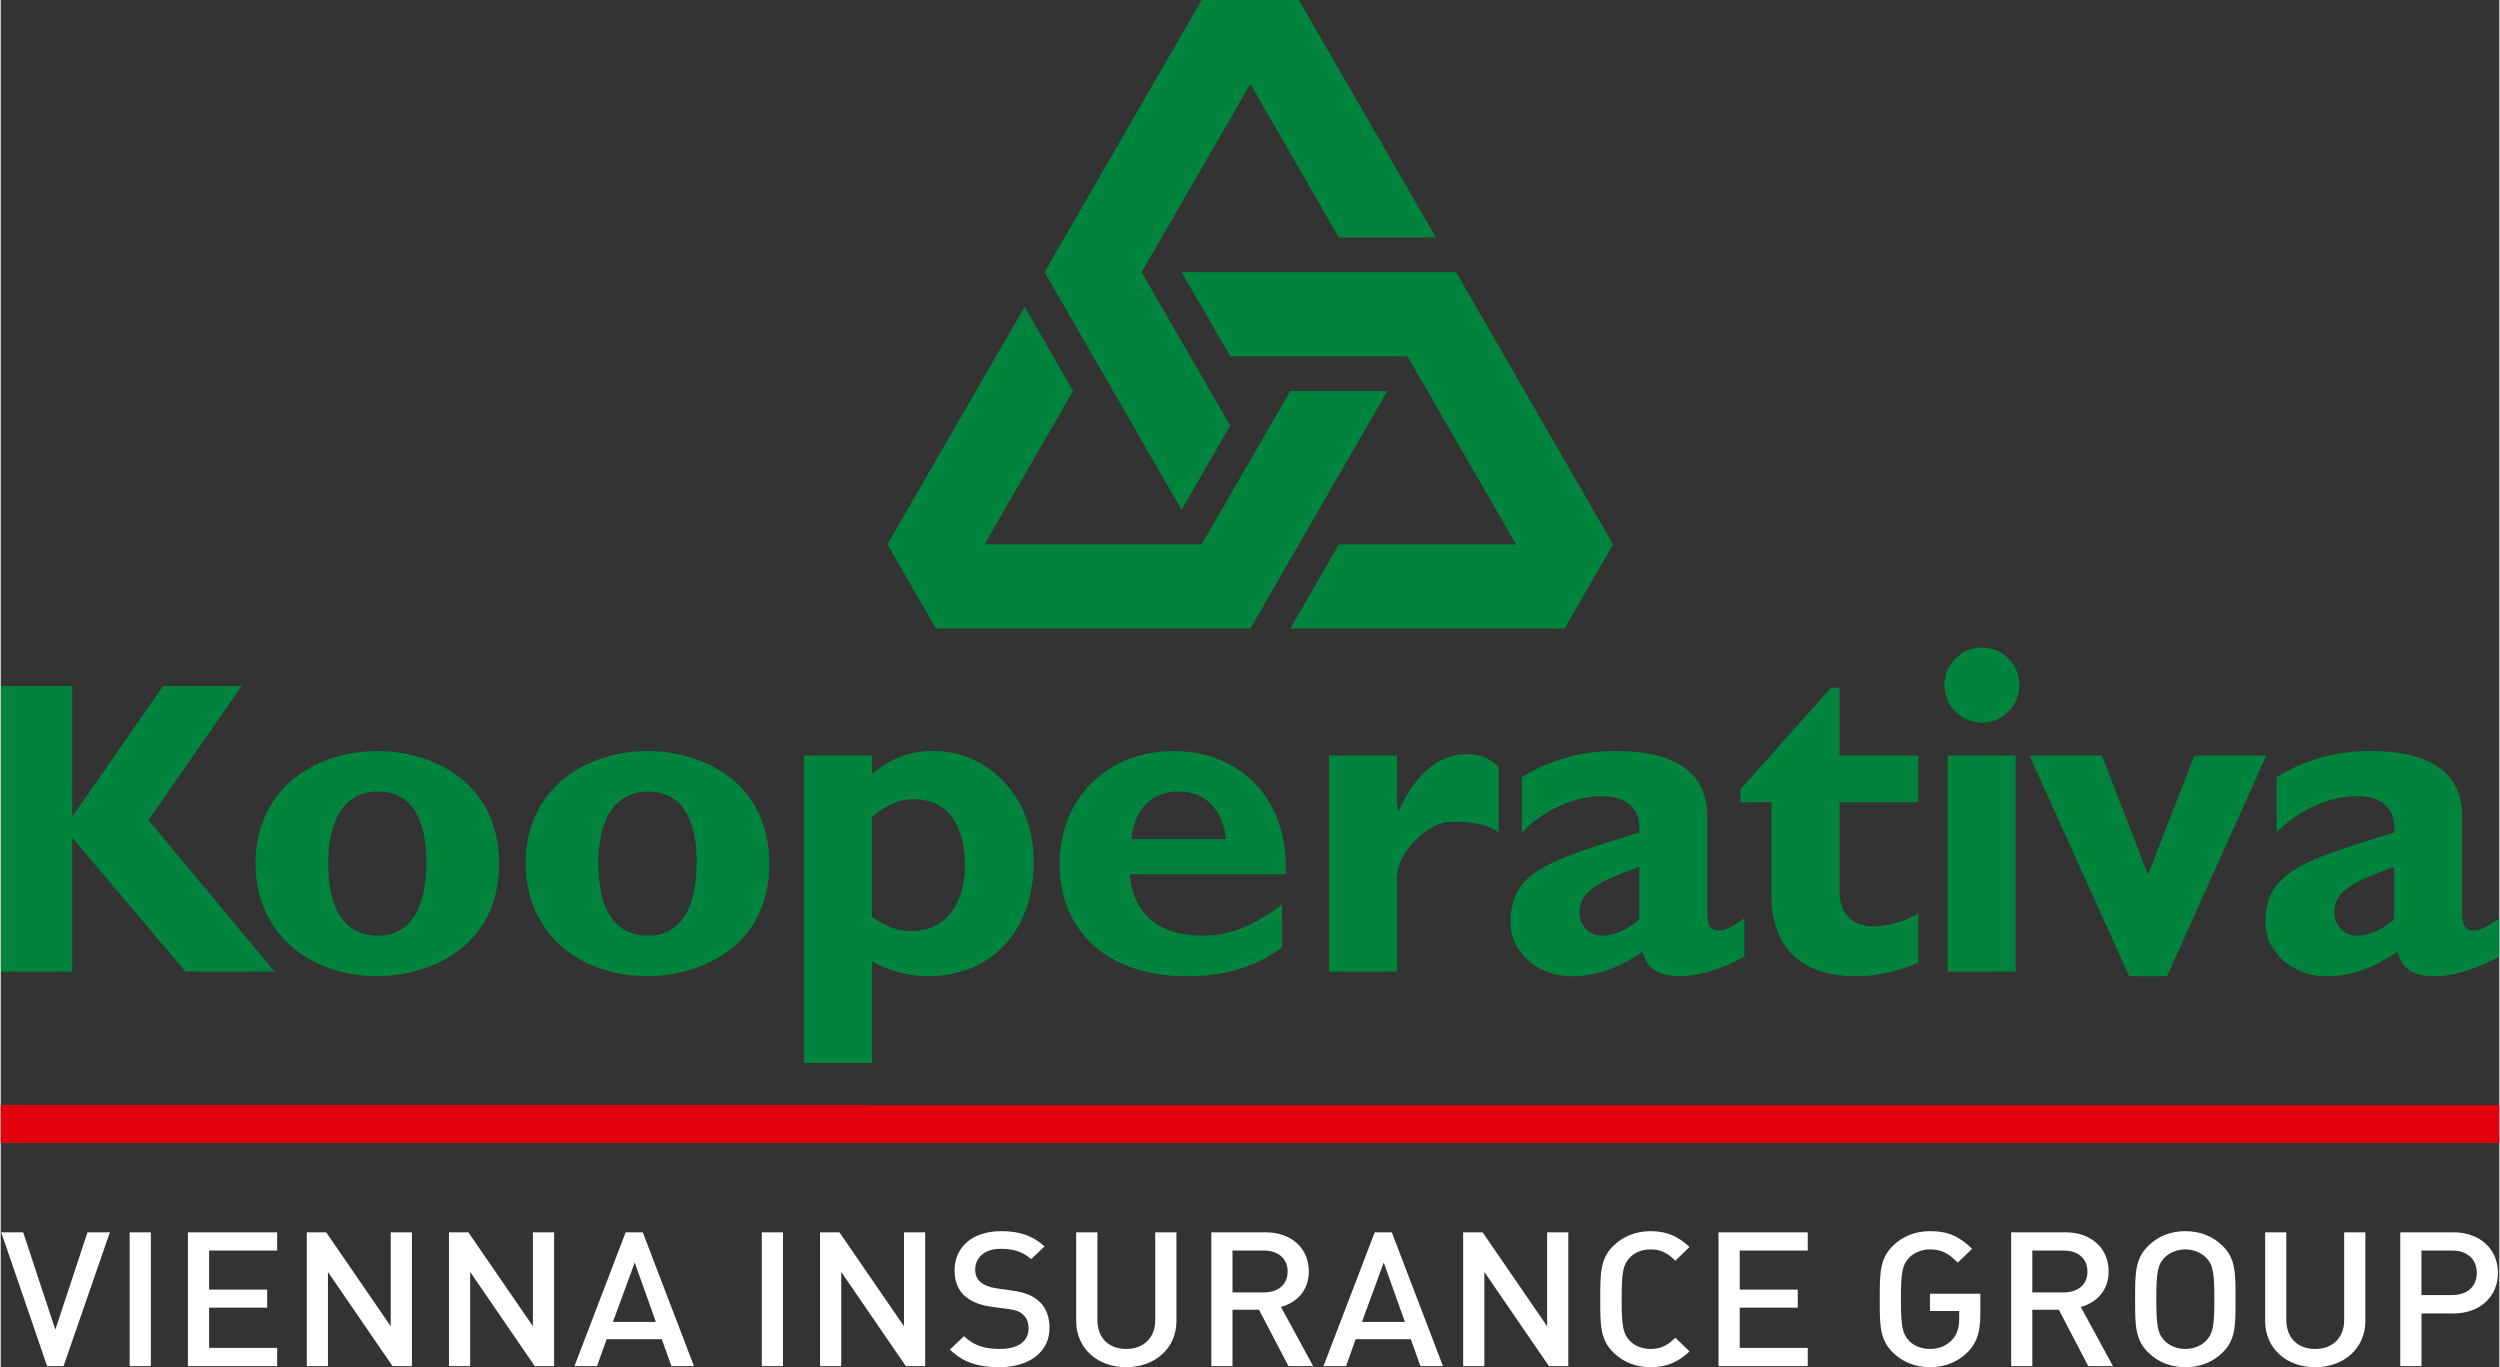 <?xml version="1.0" encoding="UTF-8"?>
<!DOCTYPE svg PUBLIC "-//W3C//DTD SVG 1.1//EN" "http://www.w3.org/Graphics/SVG/1.1/DTD/svg11.dtd">
<!-- Creator: CorelDRAW 2023 -->
<svg xmlns="http://www.w3.org/2000/svg" xml:space="preserve" width="640px" height="350px" version="1.1" style="shape-rendering:geometricPrecision; text-rendering:geometricPrecision; image-rendering:optimizeQuality; fill-rule:evenodd; clip-rule:evenodd"
viewBox="0 0 640 350.2"
 xmlns:xlink="http://www.w3.org/1999/xlink"
 xmlns:xodm="http://www.corel.com/coreldraw/odm/2003">
 <rect x="0" y="0" width="640" height="350.2" fill="#333333" stroke="none"/>
 <defs>
  <style type="text/css">
   <![CDATA[
    .fil0 {fill:#00843D;fill-rule:nonzero}
    .fil1 {fill:#E2000F;fill-rule:nonzero}
    .fil2 {fill:white;fill-rule:nonzero}
   ]]>
  </style>
 </defs>
 <g id="Vrstva_x0020_1">
  <path class="fil0" d="M37.85 210.05l32.32 38.84 -22.84 0 -29.01 -34.33 0 34.33 -18.24 0 0 -73.17 18.24 0 0 33.15 0.21 0 23.07 -33.15 20.11 0 -23.86 34.33zm329.81 -149.2l-24.89 0 -22.68 -39.32 -27.86 48.18 22.7 39.32 -12.45 21.55 -35.11 -60.87 40.24 -69.71 24.89 0 35.16 60.85zm-37.34 100.15l12.45 -21.55 45.39 0 -27.83 -48.18 -45.4 0 -12.45 -21.56 70.3 0 40.23 69.74 -12.42 21.55 -70.27 0zm-68.05 -82.42l12.41 21.56 -22.68 39.31 55.61 0 22.71 -39.31 24.87 0 -35.1 60.86 -80.53 0 -12.46 -21.55 35.17 -60.87zm377.72 156.64c-4.09,2.89 -5.43,3.13 -6.59,3.13 -1.82,0 -2.91,-1.09 -2.91,-3.85l0 -25.36c0,-12.13 -9.51,-16.78 -23.48,-16.78 -8.79,0 -16.86,2.27 -24.06,6.69l0 14.19c5.51,-5.71 13.48,-9.3 20.46,-9.3 7.61,0 10.04,4.11 9.66,9.3 -23.28,7.24 -32.98,9.92 -32.98,23.19 0,6.99 6.61,13.63 15.47,13.63 6,0 11.59,-1.68 18.35,-6.28 1.22,4.46 3.98,6.28 9.78,6.28 4.66,0 11.47,-2.19 16.3,-5.04l0 -9.8zm-26.92 0.24c-2.89,2.65 -6.39,4.22 -9.66,4.22 -3.18,0 -5.69,-2.68 -5.69,-5.92 0,-5.58 4.99,-7.95 15.35,-11.71l0 13.41zm-93.41 -41.93l18.57 0 11.79 30.56 11.87 -30.56 18.44 0 -25.44 56.52 -9.68 0 -25.55 -56.52zm-2.58 -18.05c0,5.27 -4.31,9.62 -9.57,9.62 -5.34,0 -9.62,-4.35 -9.62,-9.62 0,-5.28 4.28,-9.62 9.62,-9.62 5.26,0 9.57,4.34 9.57,9.62zm-18.39 18.05l17.43 0 0 55.36 -17.43 0 0 -55.36zm-7.5 11.98l-20.18 0 0 22.9c0,5.4 3.08,8.87 8.51,8.87 3.62,0 6.98,-0.82 11.67,-3.24l0 12.54c-6.15,2.5 -10.72,3.47 -16.12,3.47 -11.54,0 -21.5,-5.27 -21.5,-20.76l0 -23.78 -7.92 0 0 -3.37 23.19 -25.99 2.17 0 0 17.4 20.18 0 0 11.96zm-44.58 29.71c-4.05,2.89 -5.36,3.13 -6.6,3.13 -1.77,0 -2.86,-1.09 -2.86,-3.85l0 -25.36c0,-12.13 -9.49,-16.78 -23.46,-16.78 -8.84,0 -16.85,2.27 -24.05,6.69l0 14.19c5.49,-5.71 13.43,-9.3 20.43,-9.3 7.6,0 10.01,4.11 9.64,9.3 -23.25,7.24 -33,9.92 -33,23.19 0,6.99 6.64,13.63 15.5,13.63 6.02,0 11.59,-1.68 18.37,-6.28 1.18,4.46 3.93,6.28 9.72,6.28 4.69,0 11.53,-2.19 16.31,-5.04l0 -9.8zm-26.9 0.24c-2.9,2.65 -6.42,4.22 -9.64,4.22 -3.2,0 -5.68,-2.68 -5.68,-5.92 0,-5.58 4.96,-7.95 15.32,-11.71l0 13.41zm-62.07 -29.91l0.25 2.58c5.16,-11.48 11.29,-14.39 16.16,-14.83 1.87,-0.18 5.91,-0.64 9.66,3.17l0 16.71c-4.55,-2.88 -9.37,-2.69 -12.15,-2.69 -5.92,0 -13.97,7.74 -13.92,14.5l0 23.9 -17.4 0 0 -55.36 17.4 0 0 12.02zm-29.43 26.17c-8.17,5.9 -13.54,7.95 -20.55,7.95 -11.03,0 -17.77,-5.79 -18.41,-15.72l39.88 0c0.87,-20.11 -12.44,-31.57 -28.62,-31.57 -17.12,0 -29.27,12.06 -29.27,28.98 0,17.36 12.6,28.68 32.21,28.68 4.32,0 14.8,0 24.76,-7.32l0 -11zm-38.61 -16.78c0.78,-7.74 5.22,-12.21 12.13,-12.21 6.78,0 11.36,4.61 12.09,12.21l-24.22 0zm-66.43 -21.41l-17.39 0 0 78.74 17.39 0 0 -26.01c4.09,2.38 9.34,3.79 14.23,3.79 16.42,0 27.22,-11.55 27.22,-29.44 0,-16.03 -11.3,-28.26 -25.65,-28.26 -5.98,0 -10.9,1.82 -15.8,5.91l0 -4.73zm0 15.7c4.32,-3.42 7.04,-4.51 10.78,-4.51 8.26,0 13.03,6.2 13.03,16.85 0,10.39 -5.29,16.93 -13.76,16.93 -3.43,0 -6.55,-1.11 -10.05,-3.64l0 -25.63zm-26.3 12.05c0,-21.29 -17.53,-28.9 -31.08,-28.9 -16.3,0 -31.33,9.89 -31.33,28.75 0,17.46 13.22,28.91 31.33,28.91 12.25,0 31.08,-6.77 31.08,-28.76zm-18.59 -0.47c0,12.12 -4.33,18.87 -12.49,18.87 -6.59,0 -12.71,-4.22 -12.71,-18.55 0,-12.5 5.17,-18.4 12.71,-18.4 8.75,0 12.49,7.24 12.49,18.08zm-50.63 0.47c0,-21.29 -17.52,-28.9 -31.05,-28.9 -16.35,0 -31.33,9.89 -31.33,28.75 0,17.46 13.2,28.91 31.33,28.91 12.19,0 31.05,-6.77 31.05,-28.76zm-18.61 -0.47c0,12.12 -4.31,18.87 -12.44,18.87 -6.63,0 -12.71,-4.22 -12.71,-18.55 0,-12.5 5.15,-18.4 12.71,-18.4 8.72,0 12.44,7.24 12.44,18.08z"/>
  <polygon class="fil1" points="0,292.79 640,292.79 640,283.04 0,283.03 "/>
  <path class="fil2" d="M16.1 349.91l-4.22 0 -11.75 -34.26 5.62 0 8.24 24.93 8.24 -24.93 5.73 0 -11.86 34.26zm16.93 -34.26l5.43 0 0 34.26 -5.43 0 0 -34.26zm0 34.26zm14.92 0l0 -34.26 22.86 0 0 4.67 -17.43 0 0 10.01 14.87 0 0 4.62 -14.87 0 0 10.3 17.43 0 0 4.66 -22.86 0zm52.4 0l-16.53 -24.11 0 24.11 -5.42 0 0 -34.26 4.97 0 16.53 24.06 0 -24.06 5.43 0 0 34.26 -4.98 0zm36.43 0l-16.53 -24.11 0 24.11 -5.43 0 0 -34.26 4.97 0 16.53 24.06 0 -24.06 5.43 0 0 34.26 -4.97 0zm35.01 0l-2.46 -6.88 -14.12 0 -2.46 6.88 -5.78 0 13.11 -34.26 4.38 0 13.11 34.26 -5.78 0zm-9.39 -26.51l-5.58 15.21 11 0 -5.42 -15.21zm32.55 -7.75l5.43 0 0 34.26 -5.43 0 0 -34.26zm0 34.26zm36.88 0l-16.53 -24.11 0 24.11 -5.43 0 0 -34.26 4.97 0 16.53 24.06 0 -24.06 5.43 0 0 34.26 -4.97 0zm23.96 0.29c-5.38,0 -9.24,-1.2 -12.66,-4.52l3.62 -3.42c2.61,2.5 5.47,3.27 9.14,3.27 4.67,0 7.39,-1.92 7.39,-5.24 0,-1.49 -0.46,-2.74 -1.41,-3.56 -0.9,-0.82 -1.81,-1.16 -3.92,-1.45l-4.22 -0.57c-2.92,-0.39 -5.23,-1.35 -6.78,-2.75 -1.76,-1.58 -2.62,-3.75 -2.62,-6.54 0,-5.97 4.53,-10.06 11.96,-10.06 4.72,0 8.04,1.16 11.1,3.9l-3.46 3.27c-2.21,-2.02 -4.77,-2.65 -7.79,-2.65 -4.22,0 -6.53,2.32 -6.53,5.35 0,1.25 0.4,2.35 1.36,3.17 0.9,0.77 2.36,1.35 4.02,1.59l4.06 0.58c3.32,0.48 5.18,1.25 6.69,2.55 1.96,1.64 2.91,4.09 2.91,7.03 0,6.3 -5.37,10.05 -12.86,10.05zm32.5 0c-7.28,0 -12.81,-4.76 -12.81,-11.84l0 -22.71 5.43 0 0 22.47c0,4.57 2.91,7.41 7.38,7.41 4.47,0 7.44,-2.84 7.44,-7.41l0 -22.47 5.43 0 0 22.71c0,7.08 -5.58,11.84 -12.87,11.84zm41.55 -0.29l-7.53 -14.43 -6.79 0 0 14.43 -5.42 0 0 -34.26 13.86 0c6.79,0 11.11,4.19 11.11,10.01 0,4.91 -3.12,8.04 -7.14,9.1l8.24 15.15 -6.33 0zm-6.28 -29.59l-8.04 0 0 10.73 8.04 0c3.62,0 6.08,-1.97 6.08,-5.34 0,-3.37 -2.46,-5.39 -6.08,-5.39zm40.09 29.59l-2.46 -6.88 -14.12 0 -2.46 6.88 -5.78 0 13.12 -34.26 4.37 0 13.11 34.26 -5.78 0zm-9.39 -26.51l-5.58 15.21 11 0 -5.42 -15.21zm42.3 26.51l-16.53 -24.11 0 24.11 -5.43 0 0 -34.26 4.98 0 16.53 24.06 0 -24.06 5.42 0 0 34.26 -4.97 0zm26.02 0.29c-3.72,0 -6.93,-1.3 -9.4,-3.66 -3.51,-3.36 -3.46,-7.16 -3.46,-13.76 0,-6.59 -0.05,-10.39 3.46,-13.76 2.47,-2.36 5.68,-3.66 9.4,-3.66 4.47,0 7.34,1.54 10,4.05l-3.62 3.51c-1.86,-1.78 -3.41,-2.89 -6.38,-2.89 -2.11,0 -4.02,0.77 -5.27,2.07 -1.76,1.83 -2.11,3.8 -2.11,10.68 0,6.88 0.35,8.86 2.11,10.68 1.25,1.3 3.16,2.07 5.27,2.07 2.97,0 4.52,-1.1 6.38,-2.88l3.62 3.51c-2.66,2.5 -5.53,4.04 -10,4.04zm17.43 -0.29l0 -34.26 22.86 0 0 4.67 -17.43 0 0 10.01 14.87 0 0 4.62 -14.87 0 0 10.3 17.43 0 0 4.66 -22.86 0zm63.91 -3.65c-2.52,2.55 -5.83,3.94 -9.75,3.94 -3.72,0 -6.93,-1.3 -9.4,-3.66 -3.51,-3.36 -3.46,-7.16 -3.46,-13.76 0,-6.59 -0.05,-10.39 3.46,-13.76 2.47,-2.36 5.58,-3.66 9.4,-3.66 4.87,0 7.59,1.45 10.8,4.52l-3.67 3.52c-2.26,-2.17 -3.92,-3.37 -7.13,-3.37 -2.11,0 -4.07,0.82 -5.33,2.12 -1.75,1.83 -2.11,3.75 -2.11,10.63 0,6.88 0.36,8.86 2.11,10.68 1.26,1.3 3.22,2.07 5.33,2.07 2.36,0 4.32,-0.86 5.73,-2.4 1.31,-1.4 1.76,-3.32 1.76,-5.44l0 -1.88 -7.49 0 0 -4.42 12.91 0 0 5.15c0,4.42 -0.8,7.31 -3.16,9.72zm30.79 3.65l-7.53 -14.43 -6.79 0 0 14.43 -5.42 0 0 -34.26 13.86 0c6.79,0 11.11,4.19 11.11,10.01 0,4.91 -3.12,8.04 -7.14,9.1l8.24 15.15 -6.33 0zm-6.28 -29.59l-8.04 0 0 10.73 8.04 0c3.62,0 6.08,-1.97 6.08,-5.34 0,-3.37 -2.46,-5.39 -6.08,-5.39zm40.6 26.22c-2.46,2.36 -5.63,3.66 -9.45,3.66 -3.82,0 -6.93,-1.3 -9.39,-3.66 -3.52,-3.36 -3.47,-7.16 -3.47,-13.76 0,-6.59 -0.05,-10.39 3.47,-13.76 2.46,-2.36 5.57,-3.66 9.39,-3.66 3.82,0 6.99,1.3 9.45,3.66 3.51,3.37 3.41,7.17 3.41,13.76 0,6.6 0.1,10.4 -3.41,13.76zm-4.12 -24.39c-1.26,-1.3 -3.22,-2.12 -5.33,-2.12 -2.11,0 -4.07,0.82 -5.33,2.12 -1.75,1.83 -2.1,3.75 -2.1,10.63 0,6.88 0.35,8.81 2.1,10.64 1.26,1.3 3.22,2.11 5.33,2.11 2.11,0 4.07,-0.81 5.33,-2.11 1.76,-1.83 2.11,-3.76 2.11,-10.64 0,-6.88 -0.35,-8.8 -2.11,-10.63zm27.93 28.05c-7.29,0 -12.81,-4.76 -12.81,-11.84l0 -22.71 5.42 0 0 22.47c0,4.57 2.92,7.41 7.39,7.41 4.47,0 7.43,-2.84 7.43,-7.41l0 -22.47 5.43 0 0 22.71c0,7.08 -5.58,11.84 -12.86,11.84zm35.37 -13.76l-8.14 0 0 13.47 -5.43 0 0 -34.26 13.57 0c6.98,0 11.45,4.43 11.45,10.4 0,5.96 -4.47,10.39 -11.45,10.39zm-0.3 -16.12l-7.84 0 0 11.4 7.84 0c3.76,0 6.33,-2.06 6.33,-5.67 0,-3.61 -2.57,-5.73 -6.33,-5.73z"/>
 </g>
</svg>
